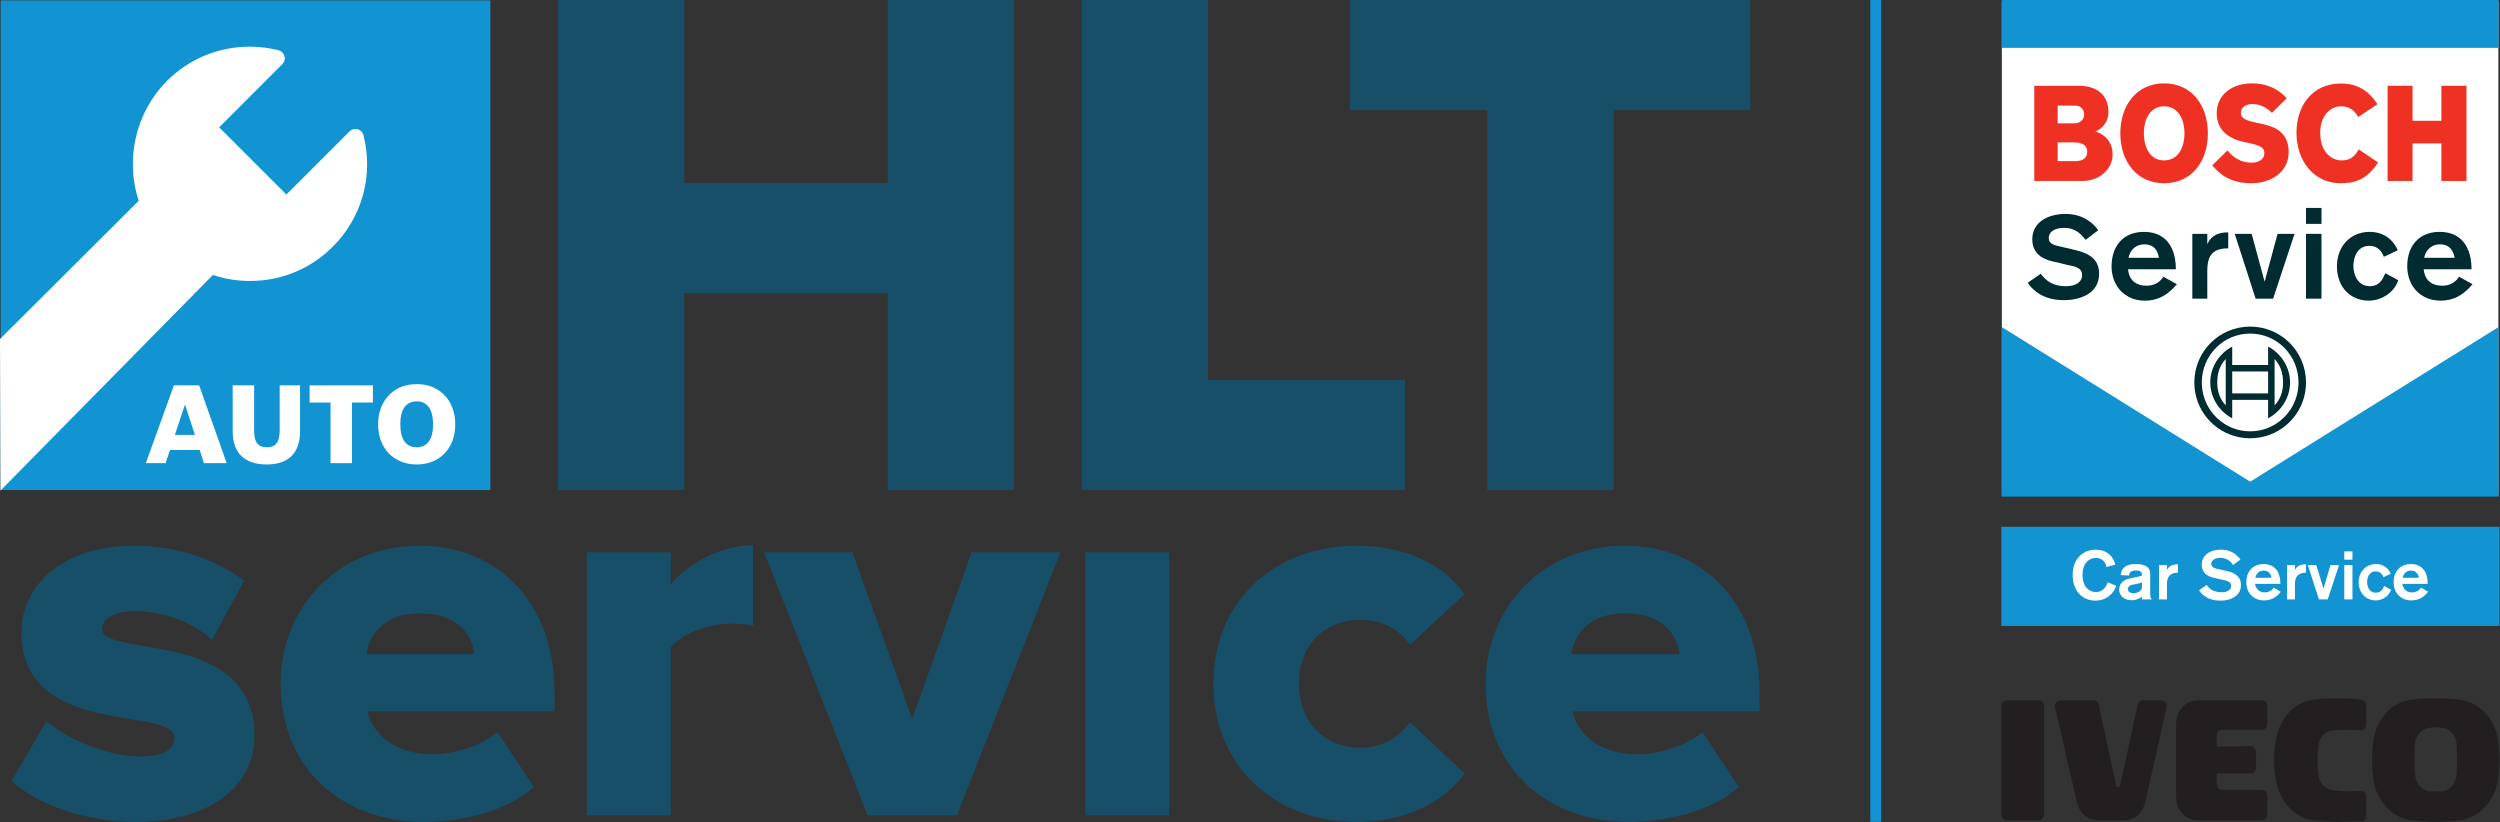 <?xml version="1.0" encoding="UTF-8" standalone="no"?>
<!DOCTYPE svg PUBLIC "-//W3C//DTD SVG 1.1//EN" "http://www.w3.org/Graphics/SVG/1.1/DTD/svg11.dtd">
<svg width="1627" height="535" viewBox="0 0 1627 535" version="1.1" xmlns="http://www.w3.org/2000/svg" xmlns:xlink="http://www.w3.org/1999/xlink" xml:space="preserve" xmlns:serif="http://www.serif.com/" style="fill-rule:evenodd;clip-rule:evenodd;stroke-linejoin:round;stroke-miterlimit:2;">
    <rect x="0" y="0" width="1627" height="535" fill="#333333" stroke="none"/>
    <g transform="matrix(1,0,0,1,-72.378,-58.456)">
        <g transform="matrix(4.167,0,0,4.167,0,0)">
            <g transform="matrix(1,0,0,1,407.519,135.87)">
                <path d="M0,-6.274C-0.494,-9.531 -2.893,-12.152 -5.854,-12.548C-6.912,-12.707 -8.183,-12.787 -9.522,-12.787L-10.017,-12.787C-11.356,-12.787 -12.556,-12.707 -13.685,-12.548C-16.646,-12.152 -18.975,-9.531 -19.467,-6.274C-19.538,-5.717 -19.68,-4.447 -19.68,-3.176C-19.68,-1.826 -19.538,-0.555 -19.467,-0.079C-18.975,3.257 -16.646,5.798 -13.685,6.276C-12.556,6.356 -11.356,6.513 -9.945,6.513L-9.522,6.513C-8.183,6.513 -6.912,6.356 -5.854,6.276C-2.893,5.798 -0.494,3.257 0,-0.079C0.07,-0.555 0.212,-1.826 0.212,-3.176C0.212,-4.447 0.07,-5.717 0,-6.274M-6.489,-0.873C-6.701,0.795 -7.759,1.748 -8.817,1.748L-10.651,1.748C-11.639,1.748 -12.768,0.795 -12.979,-0.873C-13.049,-1.587 -13.049,-2.302 -13.049,-3.096C-13.049,-3.89 -13.049,-5.003 -12.979,-5.717C-12.837,-7.068 -11.851,-8.1 -10.58,-8.179C-10.298,-8.259 -10.086,-8.259 -9.734,-8.259L-8.817,-8.179C-7.547,-8.1 -6.63,-7.068 -6.489,-5.717C-6.419,-5.003 -6.419,-3.89 -6.419,-3.176C-6.419,-2.302 -6.419,-1.587 -6.489,-0.873" style="fill:rgb(35,31,32);fill-rule:nonzero;"/>
            </g>
        </g>
        <g transform="matrix(4.167,0,0,4.167,0,0)">
            <g transform="matrix(1,0,0,1,372.534,132.775)">
                <path d="M0,-0.081C0,-1.114 0.071,-2.145 0.282,-3.179C0.776,-6.435 3.104,-9.056 6.066,-9.453C7.124,-9.611 8.394,-9.69 9.734,-9.69C11.215,-9.69 12.555,-9.611 13.684,-9.453C14.107,-9.374 14.389,-8.977 14.389,-8.5L14.389,-5.641C14.389,-5.085 14.036,-4.687 13.613,-4.687C13.613,-4.687 12.273,-4.767 11.568,-4.767C10.721,-4.767 10.016,-4.767 9.24,-4.687C7.971,-4.607 7.054,-3.576 6.913,-2.225C6.842,-1.511 6.771,-0.796 6.771,-0.081L6.771,-0.002C6.771,0.713 6.842,1.428 6.913,2.144C7.054,3.493 7.9,4.526 9.24,4.686C9.945,4.765 10.792,4.843 11.568,4.843C12.273,4.843 13.613,4.765 13.613,4.765C14.036,4.765 14.389,5.161 14.389,5.717L14.389,8.576C14.389,9.053 14.107,9.45 13.684,9.529C12.555,9.529 11.215,9.609 9.734,9.609C8.394,9.609 7.124,9.45 6.066,9.371C3.104,8.895 0.776,6.353 0.282,3.017C0.071,2.064 0,1.031 0,-0.002L0,-0.081Z" style="fill:rgb(35,31,32);fill-rule:nonzero;"/>
            </g>
        </g>
        <g transform="matrix(4.167,0,0,4.167,0,0)">
            <g transform="matrix(1,0,0,1,370.63,128.168)">
                <path d="M0,9.213C0.493,9.213 0.846,9.689 0.846,10.166L0.846,13.025C0.846,13.581 0.493,13.979 0,13.979L-10.086,13.979C-11.92,13.979 -13.402,12.311 -13.402,10.246L-13.402,-1.033C-13.402,-3.099 -11.92,-4.766 -10.086,-4.766L0,-4.766C0.493,-4.766 0.846,-4.369 0.846,-3.892L0.846,-1.112C0.846,-0.557 0.493,-0.159 0,-0.159L-6.207,-0.159C-6.701,-0.159 -7.053,0.158 -7.053,0.715L-7.053,2.462L-1.763,2.383C-1.34,2.383 -0.917,2.859 -0.917,3.336L-0.917,5.718C-0.917,6.274 -1.34,6.671 -1.763,6.671L-7.053,6.671L-7.053,8.26C-7.053,8.816 -6.701,9.213 -6.207,9.213L0,9.213Z" style="fill:rgb(35,31,32);fill-rule:nonzero;"/>
            </g>
        </g>
        <g transform="matrix(4.167,0,0,4.167,0,0)">
            <g transform="matrix(1,0,0,1,344.955,123.402)">
                <path d="M0,18.744C-1.48,18.744 -2.751,17.632 -3.174,16.123L-6.63,1.112L-6.63,0.873C-6.63,0.396 -6.277,0 -5.783,0L-0.635,0C-0.212,0 0.142,0.317 0.211,0.714L2.893,13.264C2.893,13.423 3.033,13.581 3.245,13.581C3.387,13.581 3.527,13.423 3.527,13.264L6.278,0.714C6.349,0.317 6.701,0 7.054,0L9.945,0C10.439,0 10.792,0.396 10.792,0.873L10.792,1.112L7.478,15.805C7.124,17.473 5.926,18.744 4.232,18.744L0,18.744Z" style="fill:rgb(35,31,32);fill-rule:nonzero;"/>
            </g>
        </g>
        <g transform="matrix(4.167,0,0,4.167,0,0)">
            <g transform="matrix(1,0,0,1,330.778,142.145)">
                <path d="M0,-18.743L5.008,-18.743C5.502,-18.743 5.854,-18.347 5.854,-17.869L5.854,-0.952C5.854,-0.396 5.502,0 5.008,0L0,0C-0.424,0 -0.847,-0.396 -0.847,-0.952L-0.847,-17.869C-0.847,-18.347 -0.424,-18.743 0,-18.743" style="fill:rgb(35,31,32);fill-rule:nonzero;"/>
            </g>
        </g>
        <g transform="matrix(4.167,0,0,4.167,0,0)">
            <g transform="matrix(1,0,0,1,0,52.76)">
                <rect x="329.932" y="43.541" width="77.8" height="15.491" style="fill:rgb(18,148,211);"/>
            </g>
        </g>
        <g transform="matrix(4.167,0,0,4.167,0,0)">
            <g transform="matrix(1,0,0,1,346.345,105.13)">
                <path d="M0,-2.553C-0.011,-2.648 -0.053,-2.896 -0.192,-3.154C-0.48,-3.69 -1.05,-3.968 -1.65,-3.958C-2.081,-3.958 -2.381,-3.83 -2.53,-3.754C-3.088,-3.475 -3.732,-2.746 -3.732,-1.329C-3.732,-1.116 -3.722,-0.215 -3.282,0.462C-3.13,0.687 -2.949,0.879 -2.734,1.02C-2.283,1.331 -1.834,1.362 -1.63,1.362C-1.04,1.362 -0.601,1.127 -0.236,0.675C-0.085,0.493 0.033,0.268 0.065,0.213C0.108,0.117 0.14,0.032 0.205,-0.161L1.546,0.398C1.385,0.783 1.234,1.084 0.976,1.417C0.623,1.866 -0.203,2.703 -1.725,2.703C-1.985,2.703 -2.594,2.681 -3.25,2.381C-4.107,1.973 -5.267,0.943 -5.267,-1.297C-5.267,-1.705 -5.267,-2.789 -4.568,-3.786C-4.203,-4.312 -3.335,-5.256 -1.672,-5.256C-0.224,-5.256 0.537,-4.538 0.88,-4.054C1.126,-3.69 1.277,-3.314 1.406,-2.917L0,-2.553Z" style="fill:white;fill-rule:nonzero;"/>
            </g>
        </g>
        <g transform="matrix(4.167,0,0,4.167,0,0)">
            <g transform="matrix(1,0,0,1,353.188,103.113)">
                <path d="M0,3.659C0,4.066 0.022,4.184 0.237,4.527L-1.288,4.527L-1.317,4.109C-1.521,4.281 -1.705,4.367 -1.812,4.409C-2.166,4.57 -2.498,4.656 -2.896,4.656C-3.152,4.656 -4.118,4.625 -4.611,3.83C-4.697,3.691 -4.847,3.401 -4.847,2.973C-4.836,2.672 -4.771,2.071 -4.118,1.631C-3.679,1.331 -3.259,1.267 -2.768,1.169C-1.974,1.009 -1.684,0.945 -1.288,0.806C-1.288,0.665 -1.298,0.494 -1.361,0.365C-1.469,0.163 -1.736,0.001 -2.209,0.001C-2.703,0.001 -3.013,0.15 -3.152,0.334C-3.304,0.516 -3.292,0.73 -3.292,0.806L-4.602,0.73C-4.589,0.494 -4.547,-0.074 -4.021,-0.503C-3.689,-0.782 -3.185,-0.997 -2.253,-0.997C-1.372,-0.997 -0.856,-0.814 -0.524,-0.58C-0.299,-0.418 -0.182,-0.235 -0.14,-0.149C0,0.13 0,0.505 0,0.806L0,3.659ZM-1.288,1.857C-1.501,1.964 -1.778,2.06 -2.307,2.156C-2.596,2.201 -2.905,2.222 -3.175,2.382C-3.356,2.501 -3.485,2.683 -3.485,2.918C-3.485,3.24 -3.249,3.551 -2.605,3.551C-1.897,3.551 -1.479,3.187 -1.361,2.94C-1.274,2.768 -1.274,2.618 -1.288,2.445L-1.288,1.857Z" style="fill:white;fill-rule:nonzero;"/>
            </g>
        </g>
        <g transform="matrix(4.167,0,0,4.167,0,0)">
            <g transform="matrix(1,0,0,1,355.806,106.759)">
                <path d="M0,-3.721C0.085,-3.881 0.192,-4.043 0.321,-4.161C0.75,-4.579 1.447,-4.602 1.597,-4.602L1.705,-4.602L1.705,-3.281C1.437,-3.281 0.407,-3.281 0.097,-2.294C0,-1.994 0,-1.726 0,-1.416L0,0.881L-1.245,0.881L-1.245,-4.482L0,-4.482L0,-3.721Z" style="fill:white;fill-rule:nonzero;"/>
            </g>
        </g>
        <g transform="matrix(4.167,0,0,4.167,0,0)">
            <g transform="matrix(1,0,0,1,363.464,103.359)">
                <path d="M0,0.988C-0.387,0.902 -0.805,0.816 -1.148,0.633C-1.502,0.452 -2.23,-0.031 -2.23,-1.125C-2.23,-1.296 -2.211,-1.791 -1.941,-2.241C-1.6,-2.819 -0.772,-3.485 0.763,-3.485C1.437,-3.485 2.768,-3.378 3.817,-1.951L2.649,-1.082C2.411,-1.458 1.876,-2.207 0.686,-2.207C0.611,-2.207 -0.333,-2.219 -0.655,-1.629C-0.708,-1.511 -0.741,-1.404 -0.741,-1.287C-0.741,-1.158 -0.708,-1.05 -0.645,-0.943C-0.462,-0.631 -0.044,-0.516 0.653,-0.386L1.437,-0.213C2.155,-0.063 2.949,0.162 3.453,0.752C3.667,0.988 3.893,1.331 3.893,2.028C3.893,2.714 3.679,3.252 3.151,3.691C2.251,4.473 1.019,4.473 0.674,4.473C0.225,4.473 -1.223,4.451 -2.274,3.347C-2.402,3.208 -2.543,3.026 -2.64,2.855L-1.448,2.028C-1.114,2.522 -0.494,3.166 0.901,3.166C0.964,3.166 1.232,3.166 1.459,3.111C1.619,3.079 2.358,2.875 2.358,2.169C2.358,2.092 2.349,1.888 2.22,1.717C1.962,1.374 1.276,1.277 0.901,1.192L0,0.988Z" style="fill:white;fill-rule:nonzero;"/>
            </g>
        </g>
        <g transform="matrix(4.167,0,0,4.167,0,0)">
            <g transform="matrix(1,0,0,1,369.565,104.699)">
                <path d="M0,0.517C0.021,0.678 0.076,1.01 0.343,1.331C0.525,1.558 0.847,1.848 1.512,1.848C2.177,1.848 2.563,1.536 2.736,1.353C2.778,1.31 2.842,1.225 2.917,1.106L4.012,1.739C3.926,1.858 3.775,2.062 3.519,2.297C3.218,2.577 2.499,3.1 1.394,3.1C1.051,3.1 0.205,3.058 -0.524,2.382C-1.136,1.805 -1.361,1.063 -1.361,0.227C-1.361,-0.224 -1.297,-0.652 -1.124,-1.06C-0.891,-1.596 -0.225,-2.583 1.33,-2.583C2.531,-2.583 3.165,-1.961 3.442,-1.553C3.689,-1.178 3.936,-0.524 3.969,0.517L0,0.517ZM2.553,-0.438C2.542,-0.502 2.52,-0.685 2.446,-0.867C2.327,-1.124 2.049,-1.553 1.352,-1.553C1.073,-1.553 0.923,-1.5 0.815,-1.457C0.215,-1.209 0.076,-0.61 0.043,-0.427L2.553,-0.438Z" style="fill:white;fill-rule:nonzero;"/>
            </g>
        </g>
        <g transform="matrix(4.167,0,0,4.167,0,0)">
            <g transform="matrix(1,0,0,1,375.798,106.759)">
                <path d="M0,-3.721C0.086,-3.881 0.192,-4.043 0.321,-4.161C0.751,-4.579 1.447,-4.602 1.597,-4.602L1.704,-4.602L1.704,-3.281C1.437,-3.281 0.407,-3.281 0.096,-2.294C0,-1.994 0,-1.726 0,-1.416L0,0.881L-1.245,0.881L-1.245,-4.482L0,-4.482L0,-3.721Z" style="fill:white;fill-rule:nonzero;"/>
            </g>
        </g>
        <g transform="matrix(4.167,0,0,4.167,0,0)">
            <g transform="matrix(1,0,0,1,380.913,102.277)">
                <path d="M0,5.362L-1.372,5.362L-3.11,0L-1.781,0L-0.664,3.689L0.429,0L1.77,0L0,5.362Z" style="fill:white;fill-rule:nonzero;"/>
            </g>
        </g>
        <g transform="matrix(4.167,0,0,4.167,0,0)">
            <g transform="matrix(1,0,0,1,0,52.451)">
                <path d="M384.774,48.989L383.497,48.989L383.497,47.693L384.774,47.693L384.774,48.989ZM384.774,55.189L383.497,55.189L383.497,49.826L384.774,49.826L384.774,55.189Z" style="fill:white;fill-rule:nonzero;"/>
            </g>
        </g>
        <g transform="matrix(4.167,0,0,4.167,0,0)">
            <g transform="matrix(1,0,0,1,390.813,103.788)">
                <path d="M0,2.341C-0.086,2.565 -0.194,2.789 -0.345,2.994C-0.826,3.649 -1.62,4.013 -2.426,4.013C-2.617,4.013 -3.058,3.981 -3.54,3.766C-4.967,3.112 -5.074,1.621 -5.074,1.171C-5.074,0.516 -4.892,-0.116 -4.493,-0.632C-4.237,-0.974 -3.562,-1.672 -2.36,-1.672C-2.017,-1.672 -1.675,-1.608 -1.363,-1.479C-1.052,-1.35 -0.407,-0.974 -0.054,-0.149L-1.202,0.387C-1.287,0.098 -1.449,-0.084 -1.524,-0.16C-1.675,-0.31 -1.932,-0.525 -2.426,-0.525C-2.8,-0.525 -3.1,-0.396 -3.348,-0.107C-3.744,0.355 -3.744,0.956 -3.744,1.138C-3.744,1.417 -3.701,1.621 -3.669,1.728C-3.509,2.351 -3.068,2.812 -2.393,2.812C-1.47,2.812 -1.192,1.997 -1.095,1.761L0,2.341Z" style="fill:white;fill-rule:nonzero;"/>
            </g>
        </g>
        <g transform="matrix(4.167,0,0,4.167,0,0)">
            <g transform="matrix(1,0,0,1,392.572,104.699)">
                <path d="M0,0.517C0.021,0.678 0.074,1.01 0.343,1.331C0.524,1.558 0.847,1.848 1.513,1.848C2.177,1.848 2.563,1.536 2.733,1.353C2.776,1.31 2.843,1.225 2.919,1.106L4.011,1.739C3.926,1.858 3.775,2.062 3.518,2.297C3.218,2.577 2.499,3.1 1.394,3.1C1.051,3.1 0.205,3.058 -0.525,2.382C-1.138,1.805 -1.362,1.063 -1.362,0.227C-1.362,-0.224 -1.299,-0.652 -1.126,-1.06C-0.892,-1.596 -0.226,-2.583 1.33,-2.583C2.532,-2.583 3.164,-1.961 3.441,-1.553C3.689,-1.178 3.937,-0.524 3.968,0.517L0,0.517ZM2.553,-0.438C2.543,-0.502 2.521,-0.685 2.444,-0.867C2.327,-1.124 2.048,-1.553 1.351,-1.553C1.073,-1.553 0.923,-1.5 0.815,-1.457C0.214,-1.209 0.074,-0.61 0.043,-0.427L2.553,-0.438Z" style="fill:white;fill-rule:nonzero;"/>
            </g>
        </g>
        <g transform="matrix(4.167,0,0,4.167,0,0)">
            <g transform="matrix(0,1,1,0,407.381,14.038)">
                <rect x="0.183" y="-77.362" width="77.179" height="77.544" style="fill:white;"/>
            </g>
        </g>
        <g transform="matrix(4.167,0,0,4.167,0,0)">
            <g transform="matrix(1,0,0,1,0,-49.713)">
                <path d="M330.02,71.219L407.581,71.219L407.581,63.743L330.02,63.743L330.02,71.219ZM368.8,138.968L330.02,114.827L330.02,141.303L407.58,141.303L407.58,114.827L368.8,138.968Z" style="fill:rgb(18,148,211);fill-rule:nonzero;"/>
            </g>
        </g>
        <g transform="matrix(4.167,0,0,4.167,0,0)">
            <g transform="matrix(1,0,0,1,347.315,31.575)">
                <path d="M0,6.563C0,9.066 -2.308,10.714 -4.638,10.714L-12.234,10.714L-12.234,-4.151L-5.269,-4.151C-2.591,-4.151 -0.653,-2.811 -0.653,-0.067C-0.653,2.282 -2.699,2.986 -2.699,2.986C-2.699,3.007 0,3.622 0,6.563M-4.441,0.351C-4.441,-0.485 -5.007,-1.055 -5.855,-1.055L-8.578,-1.055L-8.578,1.712L-5.922,1.712C-4.963,1.712 -4.441,1.01 -4.441,0.351M-3.962,6.147C-3.962,5.29 -4.594,4.698 -5.922,4.698L-8.578,4.698L-8.578,7.618L-5.855,7.618C-4.747,7.618 -3.962,7.222 -3.962,6.147" style="fill:rgb(238,49,35);fill-rule:nonzero;"/>
            </g>
        </g>
        <g transform="matrix(4.167,0,0,4.167,0,0)">
            <g transform="matrix(1,0,0,1,362.192,34.845)">
                <path d="M0,0C0,4.369 -2.503,7.795 -6.834,7.795C-11.146,7.795 -13.671,4.369 -13.671,0C-13.671,-4.347 -11.146,-7.795 -6.836,-7.795C-2.503,-7.795 0,-4.347 0,0M-3.656,0C-3.656,-2.327 -4.723,-4.215 -6.834,-4.215C-8.946,-4.215 -9.991,-2.327 -9.991,0C-9.991,2.349 -8.946,4.236 -6.834,4.236C-4.723,4.236 -3.656,2.349 -3.656,0" style="fill:rgb(238,49,35);fill-rule:nonzero;"/>
            </g>
        </g>
        <g transform="matrix(4.167,0,0,4.167,0,0)">
            <g transform="matrix(1,0,0,1,374.808,31.906)">
                <path d="M0,5.88C0,9.152 -2.961,10.735 -5.749,10.735C-8.971,10.735 -10.625,9.505 -11.93,7.946L-9.557,5.618C-8.556,6.891 -7.25,7.528 -5.791,7.528C-4.593,7.528 -3.788,6.935 -3.788,6.057C-3.788,5.114 -4.5,4.819 -6.444,4.411L-6.968,4.3C-9.31,3.809 -11.233,2.478 -11.233,-0.179C-11.233,-3.098 -8.86,-4.855 -5.727,-4.855C-3.068,-4.855 -1.349,-3.714 -0.304,-2.527L-2.611,-0.244C-3.331,-1.012 -4.42,-1.628 -5.66,-1.628C-6.51,-1.628 -7.468,-1.233 -7.468,-0.244C-7.468,0.656 -6.471,0.982 -5.206,1.249L-4.68,1.359C-2.561,1.804 0,2.456 0,5.88" style="fill:rgb(238,49,35);fill-rule:nonzero;"/>
            </g>
        </g>
        <g transform="matrix(4.167,0,0,4.167,0,0)">
            <g transform="matrix(1,0,0,1,388.792,30.303)">
                <path d="M0,9.108C-1.523,11.304 -2.938,12.338 -5.875,12.338C-10.058,12.338 -12.758,8.867 -12.758,4.455C-12.758,0.262 -10.317,-3.23 -5.832,-3.23C-3.375,-3.23 -1.611,-2.265 -0.107,-0.002L-3.112,1.995C-3.721,0.942 -4.505,0.327 -5.812,0.327C-7.465,0.327 -9.056,1.806 -9.056,4.455C-9.056,7.423 -7.336,8.779 -5.703,8.779C-4.288,8.779 -3.635,8.077 -3.025,7.067L0,9.108Z" style="fill:rgb(238,49,35);fill-rule:nonzero;"/>
            </g>
        </g>
        <g transform="matrix(4.167,0,0,4.167,0,0)">
            <g transform="matrix(1,0,0,1,402.582,27.424)">
                <path d="M0,14.865L-3.919,14.865L-3.919,9.002L-8.425,9.002L-8.425,14.865L-12.321,14.865L-12.321,0L-8.425,0L-8.425,5.467L-3.919,5.467L-3.919,0L0,0L0,14.865Z" style="fill:rgb(238,49,35);fill-rule:nonzero;"/>
            </g>
        </g>
        <g transform="matrix(4.167,0,0,4.167,0,0)">
            <g transform="matrix(1,0,0,1,387.518,52.5)">
                <path d="M0,6.226L-0.061,6.226C-1.491,6.21 -2.198,5.178 -2.467,4.108C-2.559,3.742 -2.599,3.371 -2.599,3.035C-2.599,2.683 -2.554,2.296 -2.453,1.92L-2.453,1.919C-2.178,0.884 -1.478,-0.08 -0.106,-0.08C0.983,-0.08 1.764,0.544 2.152,1.634L4.332,0.621C4.222,0.344 4.062,0.037 3.851,-0.27C3.168,-1.263 1.933,-2.26 -0.028,-2.26C-1.812,-2.26 -3.237,-1.494 -4.13,-0.27L-4.132,-0.27C-4.588,0.355 -4.903,1.099 -5.06,1.919C-5.132,2.302 -5.169,2.701 -5.169,3.112C-5.169,3.457 -5.146,3.79 -5.101,4.108C-4.98,4.942 -4.714,5.677 -4.322,6.298C-3.449,7.683 -1.967,8.486 -0.184,8.486C1.401,8.486 3.04,7.659 3.93,6.299L3.93,6.298C4.133,5.99 4.294,5.654 4.409,5.294L2.386,4.204C2.075,4.9 1.611,6.21 0,6.226" style="fill:rgb(0,43,48);fill-rule:nonzero;"/>
            </g>
        </g>
        <g transform="matrix(4.167,0,0,4.167,0,0)">
            <g transform="matrix(1,0,0,1,352.603,52.578)">
                <path d="M0,6.072C-1.459,6.072 -2.484,5.392 -2.798,4.03C-2.838,3.864 -2.865,3.689 -2.881,3.503L4.593,3.503C4.593,2.929 4.548,2.369 4.453,1.841C4.306,1.026 4.038,0.281 3.633,-0.345L3.633,-0.347C2.848,-1.562 1.548,-2.337 -0.389,-2.337C-2.307,-2.337 -3.688,-1.571 -4.519,-0.347L-4.521,-0.347C-4.942,0.278 -5.222,1.021 -5.356,1.841C-5.42,2.225 -5.452,2.624 -5.452,3.035C-5.452,3.378 -5.426,3.71 -5.375,4.032C-5.249,4.847 -4.966,5.587 -4.547,6.22C-3.659,7.559 -2.159,8.409 -0.235,8.409C1.762,8.409 3.171,7.56 4.411,6.222L4.411,6.22C4.524,6.098 4.639,5.97 4.75,5.839L2.647,4.671C1.947,5.761 0.934,6.072 0,6.072M-0.312,-0.391C-0.139,-0.391 0.028,-0.377 0.186,-0.349L0.186,-0.347C1.097,-0.188 1.748,0.451 1.947,1.711L-2.803,1.711C-2.601,0.694 -1.924,-0.146 -0.826,-0.345L-0.826,-0.347C-0.663,-0.375 -0.493,-0.391 -0.312,-0.391" style="fill:rgb(0,43,48);fill-rule:nonzero;"/>
            </g>
        </g>
        <g transform="matrix(4.167,0,0,4.167,0,0)">
            <g transform="matrix(1,0,0,1,403.191,52.429)">
                <path d="M0,6.369C0.115,6.247 0.227,6.118 0.339,5.988L-1.764,4.819C-2.464,5.91 -3.478,6.221 -4.412,6.221C-5.869,6.221 -6.894,5.54 -7.209,4.179C-7.247,4.012 -7.275,3.838 -7.293,3.651L0.183,3.651C0.183,3.077 0.138,2.517 0.042,1.99C-0.106,1.175 -0.373,0.43 -0.778,-0.196L-0.778,-0.198C-1.563,-1.414 -2.862,-2.188 -4.801,-2.188C-6.717,-2.188 -8.098,-1.423 -8.928,-0.198L-8.93,-0.198C-9.353,0.426 -9.632,1.17 -9.768,1.99C-9.83,2.373 -9.862,2.772 -9.862,3.184C-9.862,3.527 -9.836,3.859 -9.786,4.181L-9.785,4.181C-9.659,4.996 -9.377,5.736 -8.958,6.369C-8.07,7.708 -6.57,8.557 -4.646,8.557C-2.649,8.557 -1.239,7.709 0,6.371L0,6.369ZM-4.723,-0.242C-4.575,-0.242 -4.403,-0.231 -4.219,-0.198C-3.538,-0.072 -2.712,0.385 -2.464,1.86L-7.215,1.86C-7.011,0.843 -6.335,0.002 -5.237,-0.196L-5.237,-0.198C-5.075,-0.226 -4.903,-0.242 -4.723,-0.242" style="fill:rgb(0,43,48);fill-rule:nonzero;"/>
            </g>
        </g>
        <g transform="matrix(4.167,0,0,4.167,0,0)">
            <g transform="matrix(1,0,0,1,344.322,53.923)">
                <path d="M0,0.498L0,0.496C-0.808,-0.314 -2.065,-0.678 -3.323,-0.957L-4.647,-1.269C-5.281,-1.41 -5.821,-1.518 -6.221,-1.69L-6.221,-1.693C-6.704,-1.897 -6.983,-2.195 -6.983,-2.749C-6.983,-3.217 -6.746,-3.609 -6.325,-3.882L-6.324,-3.882C-5.905,-4.152 -5.306,-4.306 -4.568,-4.306C-3.924,-4.306 -3.333,-4.17 -2.798,-3.881L-2.796,-3.881C-2.426,-3.682 -2.085,-3.409 -1.766,-3.059C-1.453,-2.749 -1.377,-2.593 -1.22,-2.438L0.68,-3.882L0.726,-3.917C0.57,-4.151 0.493,-4.306 0.337,-4.461C-1.142,-6.097 -2.934,-6.487 -4.413,-6.487C-6.452,-6.487 -8.598,-5.703 -9.308,-3.882C-9.467,-3.478 -9.554,-3.023 -9.554,-2.515C-9.554,-2.215 -9.522,-1.941 -9.469,-1.69L-9.468,-1.69C-9.22,-0.537 -8.451,0.114 -7.668,0.496C-6.854,0.891 -6.024,0.995 -5.737,1.068L-4.179,1.457C-3.283,1.663 -2.08,1.749 -1.817,2.685C-1.783,2.807 -1.766,2.94 -1.766,3.092C-1.766,4.104 -2.7,4.805 -4.257,4.805C-6.049,4.805 -7.062,4.182 -7.763,3.403C-8.073,3.092 -8.073,3.092 -8.229,2.858L-10.253,4.26C-10.202,4.361 -10.053,4.595 -9.804,4.875C-9.671,5.024 -9.51,5.188 -9.319,5.35C-8.073,6.519 -6.359,6.985 -4.647,6.985C-2.794,6.985 -0.742,6.456 0.261,4.995L0.323,4.905C0.329,4.894 0.338,4.885 0.344,4.875L0.346,4.875C0.684,4.329 0.883,3.663 0.883,2.858C0.883,2.8 0.883,2.742 0.879,2.685C0.845,1.712 0.513,1.014 0,0.498" style="fill:rgb(0,43,48);fill-rule:nonzero;"/>
            </g>
        </g>
        <g transform="matrix(4.167,0,0,4.167,0,0)">
            <g transform="matrix(1,0,0,1,362.103,58.807)">
                <path d="M0,-6.62L0,-8.255L-2.337,-8.255L-2.337,1.869L0,1.869L0,-2.414C0,-3.196 0.077,-3.856 0.278,-4.388C0.678,-5.445 1.562,-5.997 3.271,-5.997L3.271,-8.489C1.869,-8.489 0.622,-8.1 0,-6.62" style="fill:rgb(0,43,48);fill-rule:nonzero;"/>
            </g>
        </g>
        <g transform="matrix(4.167,0,0,4.167,0,0)">
            <g transform="matrix(1,0,0,1,377.52,58.996)">
                <rect x="0" y="-8.445" width="2.414" height="10.124" style="fill:rgb(0,43,48);fill-rule:nonzero;"/>
            </g>
        </g>
        <g transform="matrix(4.167,0,0,4.167,0,0)">
            <g transform="matrix(1,0,0,1,372.627,58.996)">
                <path d="M0,-6.766L-0.592,-4.578L-1.185,-2.388L-1.569,-0.969L-1.954,-2.388L-2.547,-4.578L-3.14,-6.766L-3.594,-8.445L-6.24,-8.445L-5.698,-6.766L-4.992,-4.578L-4.283,-2.388L-3.579,-0.199L-2.973,1.679L-0.245,1.679L0.375,-0.199L1.1,-2.388L1.824,-4.578L2.548,-6.766L3.103,-8.445L0.455,-8.445L0,-6.766Z" style="fill:rgb(0,43,48);fill-rule:nonzero;"/>
            </g>
        </g>
        <g transform="matrix(4.167,0,0,4.167,0,0)">
            <g transform="matrix(1,0,0,1,0,-59.836)">
                <rect x="377.521" y="106.338" width="2.414" height="2.493" style="fill:rgb(0,43,48);"/>
            </g>
        </g>
        <g transform="matrix(4.167,0,0,4.167,0,0)">
            <g transform="matrix(1,0,0,1,377.52,73.792)">
                <path d="M0,-0.07C-0.02,-4.883 -3.905,-8.757 -8.721,-8.757C-13.538,-8.757 -17.423,-4.882 -17.441,-0.07L-17.441,-0.035C-17.441,1.549 -17.024,3.031 -16.293,4.309C-15.818,5.133 -15.215,5.873 -14.508,6.499L-14.507,6.499C-12.969,7.861 -10.942,8.687 -8.721,8.687C-6.498,8.687 -4.472,7.86 -2.935,6.499L-2.935,6.498C-2.228,5.873 -1.624,5.133 -1.151,4.309C-0.418,3.031 0,1.549 0,-0.035L0,-0.07ZM-1.169,-0.07L-1.169,-0.035C-1.169,1.577 -1.66,3.075 -2.502,4.309C-3.105,5.19 -3.891,5.937 -4.802,6.498L-4.803,6.498C-5.943,7.195 -7.28,7.598 -8.721,7.598C-10.161,7.598 -11.501,7.195 -12.639,6.499L-12.639,6.498C-13.553,5.939 -14.335,5.191 -14.938,4.309C-15.783,3.075 -16.274,1.577 -16.274,-0.035L-16.274,-0.068C-16.257,-4.258 -12.915,-7.666 -8.721,-7.666C-4.528,-7.666 -1.187,-4.258 -1.169,-0.07Z" style="fill:rgb(0,43,48);fill-rule:nonzero;"/>
            </g>
        </g>
        <g transform="matrix(4.167,0,0,4.167,0,0)">
            <g transform="matrix(1,0,0,1,375.028,73.794)">
                <path d="M0,-0.072C-0.013,-2.472 -1.413,-4.56 -3.426,-5.643L-3.426,-2.762L-9.032,-2.762L-9.032,-5.643C-11.047,-4.559 -12.444,-2.471 -12.459,-0.072L-12.459,-0.037C-12.459,1.639 -11.783,3.166 -10.693,4.306L-10.693,4.307C-10.213,4.81 -9.651,5.237 -9.032,5.571L-9.032,2.69L-3.426,2.69L-3.426,5.571C-2.806,5.237 -2.247,4.811 -1.766,4.307L-1.764,4.307C-0.674,3.166 0.001,1.639 0.001,-0.037C0.001,-0.048 0,-0.06 0,-0.072M-11.37,-0.037L-11.37,-0.07C-11.361,-1.687 -10.896,-2.768 -10.045,-3.696L-10.045,3.546C-10.899,2.612 -11.37,1.521 -11.37,-0.037M-9.032,-1.749L-3.426,-1.749L-3.426,1.676L-9.032,1.676L-9.032,-1.749ZM-1.091,-0.037C-1.091,1.521 -1.557,2.612 -2.414,3.546L-2.414,-3.696C-1.562,-2.768 -1.096,-1.611 -1.091,-0.071L-1.091,-0.037Z" style="fill:rgb(0,43,48);fill-rule:nonzero;"/>
            </g>
        </g>
        <g transform="matrix(4.167,0,0,4.167,0,0)">
            <g transform="matrix(1,0,0,1,0,-50.682)">
                <rect x="17.468" y="64.767" width="76.481" height="76.481" style="fill:rgb(18,148,211);"/>
            </g>
        </g>
        <g transform="matrix(4.167,0,0,4.167,0,0)">
            <g transform="matrix(1,0,0,1,74.134,76.829)">
                <path d="M0,-41.691C-0.114,-42.143 -0.462,-42.497 -0.911,-42.621C-1.36,-42.744 -1.841,-42.618 -2.169,-42.288L-12.04,-32.421L-22.534,-42.915L-12.67,-52.786C-12.338,-53.114 -12.211,-53.595 -12.335,-54.045C-12.461,-54.494 -12.815,-54.841 -13.267,-54.955C-14.735,-55.325 -16.246,-55.511 -17.76,-55.511C-22.645,-55.511 -27.24,-53.612 -30.689,-50.162C-35.533,-45.318 -37.263,-37.97 -35.1,-31.44L-56.763,-9.856L-56.695,13.82L-23.515,-19.856C-21.646,-19.233 -19.695,-18.92 -17.716,-18.92C-12.834,-18.92 -8.243,-20.82 -4.797,-24.266C-0.197,-28.866 1.596,-35.38 0,-41.691" style="fill:white;fill-rule:nonzero;"/>
            </g>
        </g>
        <g transform="matrix(4.167,0,0,4.167,0,0)">
            <g transform="matrix(1,0,0,1,228.197,90.566)">
                <path d="M0,-76.536L0,-59.324L21.457,-59.324L21.457,0L41.194,0L41.194,-59.324L62.536,-59.324L62.536,-76.536L0,-76.536ZM-41.882,-76.536L-41.882,0L8.605,0L8.605,-17.212L-22.146,-17.212L-22.146,-76.536L-41.882,-76.536ZM-72.176,-76.536L-72.176,-47.964L-103.96,-47.964L-103.96,-76.536L-123.696,-76.536L-123.696,0L-103.96,0L-103.96,-30.752L-72.176,-30.752L-72.176,0L-52.439,0L-52.439,-76.536L-72.176,-76.536Z" style="fill:rgb(24,79,104);fill-rule:nonzero;"/>
            </g>
        </g>
        <g transform="matrix(4.167,0,0,4.167,0,0)">
            <g transform="matrix(1,0,0,1,38.49,99.181)">
                <path d="M0,43.203C11.736,43.203 18.625,37.59 18.625,29.765C18.625,12.927 -5.188,17.603 -5.188,13.097C-5.188,11.48 -3.147,10.29 -0.085,10.29C4.848,10.29 9.525,12.417 11.991,14.798L17.009,5.528C12.587,2.296 6.804,0.085 -0.17,0.085C-11.481,0.085 -17.774,6.378 -17.774,13.606C-17.774,30.275 6.123,25.003 6.123,30.105C6.123,31.891 4.507,32.998 0.595,32.998C-4.252,32.998 -10.801,30.19 -13.862,27.47L-19.305,36.825C-14.968,40.736 -7.399,43.203 0,43.203M45.074,43.203C51.367,43.203 58.17,41.417 62.253,37.76L56.555,29.171C54.173,31.382 49.411,32.657 46.519,32.657C40.566,32.657 37.164,29.596 36.229,25.938L65.484,25.938L65.484,22.962C65.484,9.015 56.64,0.085 44.478,0.085C31.636,0.085 22.707,9.694 22.707,21.6C22.707,34.954 32.402,43.203 45.074,43.203M52.983,17.009L36.059,17.009C36.569,14.032 38.78,10.631 44.478,10.631C50.516,10.631 52.643,14.117 52.983,17.009M83.627,42.182L83.627,15.987C85.327,13.691 89.835,12.246 93.237,12.246C94.597,12.246 95.703,12.332 96.468,12.587L96.468,0C91.621,0 86.348,2.806 83.627,6.122L83.627,1.106L70.53,1.106L70.53,42.182L83.627,42.182ZM128.332,42.182L144.491,1.106L130.628,1.106L121.358,27.129L112.003,1.106L98.226,1.106L114.385,42.182L128.332,42.182ZM161.499,1.106L148.402,1.106L148.402,42.183L161.499,42.183L161.499,1.106ZM190.753,43.203C199.683,43.203 205.126,39.206 207.592,35.634L199.088,27.64C197.472,29.935 194.836,31.637 191.349,31.637C185.906,31.637 181.738,27.809 181.738,21.6C181.738,15.392 185.906,11.65 191.349,11.65C194.836,11.65 197.472,13.182 199.088,15.562L207.592,7.654C205.126,3.996 199.683,0.085 190.753,0.085C177.912,0.085 168.386,8.76 168.386,21.6C168.386,34.442 177.912,43.203 190.753,43.203M233.275,43.203C239.568,43.203 246.373,41.417 250.455,37.76L244.757,29.171C242.376,31.382 237.612,32.657 234.722,32.657C228.769,32.657 225.367,29.596 224.431,25.938L253.687,25.938L253.687,22.962C253.687,9.015 244.842,0.085 232.681,0.085C219.839,0.085 210.909,9.694 210.909,21.6C210.909,34.954 220.604,43.203 233.275,43.203M241.185,17.009L224.261,17.009C224.771,14.032 226.982,10.631 232.681,10.631C238.719,10.631 240.845,14.117 241.185,17.009" style="fill:rgb(24,79,104);fill-rule:nonzero;"/>
            </g>
        </g>
        <g transform="matrix(4.167,0,0,4.167,0,0)">
            <g transform="matrix(1,0,0,1,0,1.081)">
                <rect x="309.474" y="12.949" width="1.695" height="128.354" style="fill:rgb(18,148,211);"/>
            </g>
        </g>
        <g transform="matrix(4.167,0,0,4.167,0,0)">
            <g transform="matrix(1,0,0,1,46.263,83.373)">
                <path d="M0,-6.17L-1.581,-1.427L1.547,-1.427L0,-6.17ZM-2.346,0.935L-3.026,2.992L-6.12,2.992L-1.734,-9.162L2.209,-9.162L6.51,2.992L2.958,2.992L2.294,0.935L-2.346,0.935Z" style="fill:white;fill-rule:nonzero;"/>
            </g>
        </g>
        <g transform="matrix(4.167,0,0,4.167,0,0)">
            <g transform="matrix(1,0,0,1,64.231,79.396)">
                <path d="M0,1.988C0,5.371 -1.802,7.173 -5.202,7.173C-8.669,7.173 -10.522,5.371 -10.522,2.005L-10.522,-5.185L-7.173,-5.185L-7.173,1.869C-7.173,3.705 -6.578,4.487 -5.185,4.487C-3.791,4.487 -3.179,3.671 -3.179,1.835L-3.179,-5.185L0,-5.185L0,1.988Z" style="fill:white;fill-rule:nonzero;"/>
            </g>
        </g>
        <g transform="matrix(4.167,0,0,4.167,0,0)">
            <g transform="matrix(1,0,0,1,68.992,83.679)">
                <path d="M0,-6.782L-3.264,-6.782L-3.264,-9.468L6.612,-9.468L6.612,-6.782L3.349,-6.782L3.349,2.686L0,2.686L0,-6.782Z" style="fill:white;fill-rule:nonzero;"/>
            </g>
        </g>
        <g transform="matrix(4.167,0,0,4.167,0,0)">
            <g transform="matrix(1,0,0,1,79.889,80.279)">
                <path d="M0,0.035C0,2.347 0.901,3.604 2.55,3.604C4.233,3.604 5.117,2.364 5.117,0.018C5.117,-2.294 4.216,-3.569 2.601,-3.569C0.884,-3.569 0,-2.345 0,0.035M8.584,0.018C8.584,3.758 6.153,6.29 2.567,6.29C-1.02,6.29 -3.468,3.758 -3.468,0.035C-3.468,-1.92 -2.788,-3.62 -1.547,-4.758C-0.425,-5.778 0.901,-6.255 2.635,-6.255C6.153,-6.255 8.584,-3.688 8.584,0.018" style="fill:white;fill-rule:nonzero;"/>
            </g>
        </g>
    </g>
</svg>
